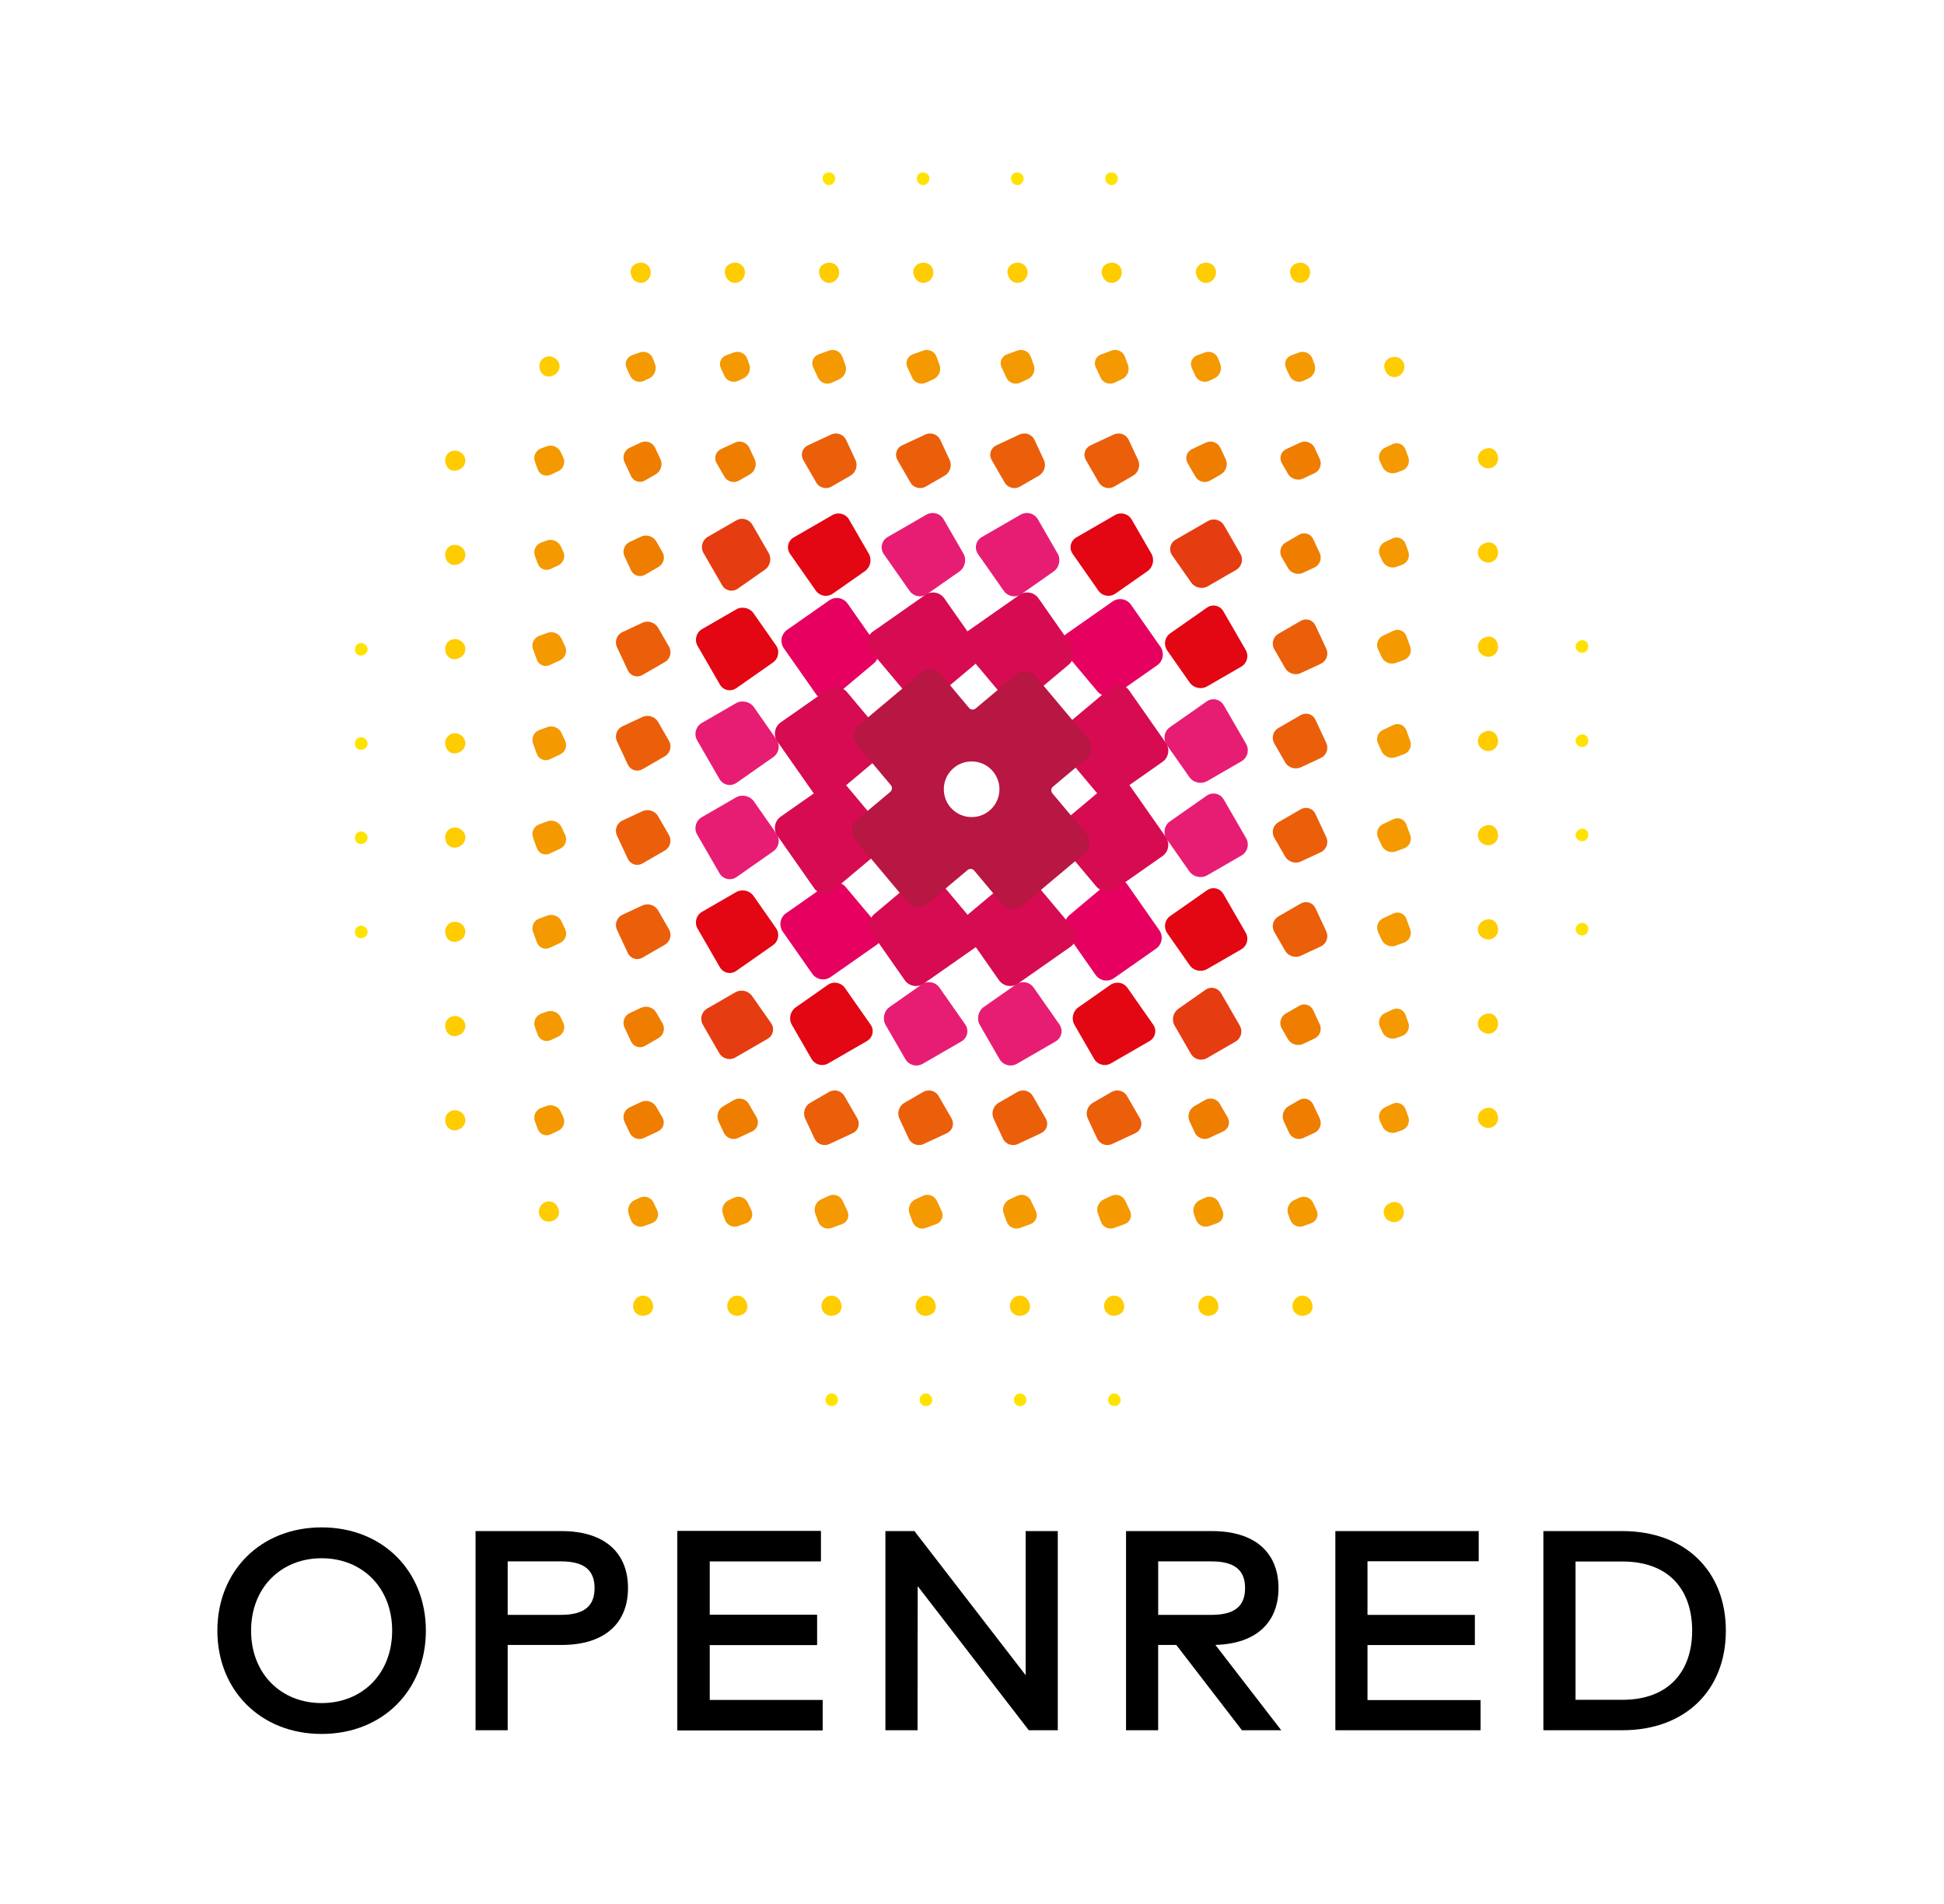 <?xml version="1.0" encoding="utf-8"?>
<!-- Generator: Adobe Illustrator 27.5.0, SVG Export Plug-In . SVG Version: 6.00 Build 0)  -->
<svg version="1.1" id="Laag_1" xmlns="http://www.w3.org/2000/svg" xmlns:xlink="http://www.w3.org/1999/xlink" x="0px" y="0px"
	 viewBox="0 0 1169.89 1145.41" style="enable-background:new 0 0 1169.89 1145.41;" xml:space="preserve">
<style type="text/css">
	.st0{fill:#EB5F0A;}
	.st1{fill:#E63C11;}
	.st2{fill:#E30613;}
	.st3{fill:#E71D73;}
	.st4{fill:#E60060;}
	.st5{fill:#D60B52;}
	.st6{fill:#EF7D00;}
	.st7{fill:#FFE300;}
	.st8{fill:#FFCC00;}
	.st9{fill:#F49900;}
	.st10{fill:#B81643;}
</style>
<g>
	<g>
		<path d="M256.29,981.1c0,35.78-25.93,62.14-62.74,62.14s-62.74-26.36-62.74-62.14c0-35.78,25.93-62.14,62.74-62.14
			S256.29,945.33,256.29,981.1z M151.1,981.1c0,25.85,17.97,43.57,42.45,43.57s42.45-17.72,42.45-43.57
			c0-25.85-17.97-43.57-42.45-43.57S151.1,955.26,151.1,981.1z"/>
		<path d="M636.58,1041.02h-17.46l-66.85-86.7l-0.09,86.7h-19.34V921.19h17.46l66.93,86.7v-86.7h19.34V1041.02z"/>
		<path d="M890.99,1041.02h-87.38V921.19h86.27v18.15h-66.93v32.27h64.62v18.14h-64.62v33.12h68.04V1041.02z"/>
		<path d="M976.39,921.19c37.49,0,62.22,23.79,62.22,59.91c0,36.12-24.74,59.91-62.22,59.91H928.8V921.19H976.39z M948.15,939.51
			v83.19h28.24c28.16,0,41.94-17.46,41.94-41.6c0-24.39-13.78-41.6-41.94-41.6H948.15z"/>
		<path d="M495.04,1041.02h-87.38V921.19h86.27v18.15H427v32.27h64.62v18.14H427v33.12h68.04V1041.02z"/>
		<path d="M495.04,1041.02h-87.38V921.19h86.27v18.15H427v32.27h64.62v18.14H427v33.12h68.04V1041.02z"/>
		<path d="M305.52,989.69v51.32h-19.34V921.19l51.77,0c26.03,0,39.98,13.14,39.98,34.26c0,21.12-13.94,34.25-39.98,34.25H305.52z
			 M305.52,939.42v32.17h32.03c13.89,0,20.26-5.16,20.26-16.09c0-10.93-6.37-16.09-20.26-16.09H305.52z"/>
		<path d="M771.05,1041.02l-39.64-51.35c24.75-0.66,37.98-13.65,37.98-34.22c0-21.12-13.94-34.26-39.98-34.26l-51.77,0v119.83h19.34
			v-51.32h10.9l39.52,51.32H771.05z M696.99,939.42h32.03c13.89,0,20.26,5.16,20.26,16.09c0,10.93-6.37,16.09-20.26,16.09h-32.03
			V939.42z"/>
	</g>
	<g>
		<g>
			<path class="st0" d="M678.27,659.47c-1.88-3.25-6.04-4.36-9.29-2.49l-11.38,6.57c-3.2,1.85-4.54,6.08-2.97,9.43l5.6,12.02
				c0.76,1.64,2.13,2.89,3.84,3.51c0.76,0.28,1.55,0.42,2.34,0.42c0.98,0,1.95-0.21,2.86-0.64l13.94-6.5
				c1.66-0.77,2.86-2.13,3.4-3.82c0.53-1.69,0.32-3.49-0.59-5.08L678.27,659.47z"/>
			<path class="st0" d="M621.57,659.47c-0.91-1.57-2.37-2.69-4.13-3.16c-1.76-0.47-3.59-0.23-5.16,0.67l-11.38,6.57
				c-3.2,1.85-4.54,6.08-2.97,9.43l5.6,12.02c1.15,2.47,3.61,3.93,6.18,3.93c0.96,0,1.94-0.2,2.86-0.64l13.94-6.5
				c1.66-0.77,2.86-2.13,3.4-3.82c0.53-1.69,0.32-3.5-0.59-5.08L621.57,659.47z"/>
			<path class="st0" d="M564.88,659.47c-1.88-3.25-6.05-4.36-9.29-2.49l-11.38,6.57c-3.2,1.85-4.54,6.08-2.97,9.43l5.6,12.02
				c1.15,2.47,3.61,3.93,6.18,3.93c0.96,0,1.94-0.2,2.86-0.64l13.94-6.5c1.66-0.77,2.87-2.13,3.4-3.82c0.53-1.69,0.32-3.5-0.59-5.08
				L564.88,659.47z"/>
			<path class="st0" d="M508.19,659.47c-1.88-3.25-6.05-4.36-9.29-2.49l-11.38,6.57c-3.2,1.85-4.54,6.08-2.97,9.43l5.6,12.02
				c1.15,2.47,3.61,3.93,6.18,3.93c0.96,0,1.94-0.2,2.86-0.64l13.94-6.5c1.66-0.77,2.87-2.13,3.4-3.82c0.53-1.69,0.32-3.5-0.59-5.08
				L508.19,659.47z"/>
			<path class="st0" d="M497.07,293.65c1.15,0,2.32-0.29,3.39-0.91l11.38-6.57c3.2-1.85,4.54-6.08,2.97-9.43l-5.6-12.02
				c-0.77-1.64-2.13-2.89-3.84-3.51c-1.71-0.62-3.56-0.54-5.2,0.22l-13.94,6.5c-1.66,0.77-2.87,2.13-3.4,3.82
				c-0.53,1.69-0.32,3.49,0.59,5.08l7.75,13.42C492.42,292.43,494.72,293.65,497.07,293.65z"/>
			<path class="st0" d="M553.76,293.65c1.15,0,2.32-0.29,3.39-0.91l11.38-6.57c3.2-1.85,4.54-6.08,2.97-9.43l-5.6-12.02
				c-0.77-1.64-2.13-2.89-3.84-3.51c-1.71-0.62-3.56-0.54-5.2,0.22l-13.94,6.5c-1.66,0.77-2.87,2.13-3.4,3.82
				c-0.53,1.69-0.32,3.49,0.59,5.08l7.75,13.42C549.12,292.43,551.41,293.65,553.76,293.65z"/>
			<path class="st0" d="M610.45,293.65c1.15,0,2.32-0.29,3.39-0.91l11.38-6.57c3.2-1.85,4.54-6.08,2.98-9.43l-5.61-12.02
				c-0.76-1.64-2.13-2.89-3.84-3.51c-1.71-0.62-3.56-0.54-5.2,0.22l-13.94,6.5c-1.66,0.77-2.87,2.13-3.4,3.82
				c-0.53,1.69-0.32,3.49,0.59,5.08l7.75,13.42C605.81,292.43,608.1,293.65,610.45,293.65z"/>
			<path class="st0" d="M665.38,293.41c0.59,0.16,1.19,0.24,1.78,0.24c1.18,0,2.34-0.31,3.38-0.91l11.38-6.57
				c3.2-1.85,4.54-6.08,2.97-9.43l-5.6-12.02c-0.76-1.64-2.13-2.89-3.84-3.51c-1.71-0.62-3.56-0.54-5.2,0.22l-13.94,6.5
				c-1.66,0.77-2.86,2.13-3.4,3.82s-0.32,3.49,0.59,5.08l7.75,13.42C662.15,291.82,663.62,292.94,665.38,293.41z"/>
			<path class="st0" d="M798.15,560.38l-6.5-13.94c-0.77-1.66-2.13-2.86-3.82-3.4c-1.69-0.53-3.5-0.32-5.08,0.59l-13.42,7.75
				c-1.57,0.91-2.69,2.37-3.16,4.13c-0.47,1.76-0.23,3.59,0.67,5.16l6.57,11.38c1.32,2.29,3.87,3.63,6.44,3.63
				c1.02,0,2.04-0.21,3-0.65l12.02-5.6C798.26,567.84,799.73,563.78,798.15,560.38z"/>
			<path class="st0" d="M396.03,547.74c-1.85-3.2-6.08-4.54-9.43-2.98l-12.02,5.61c-1.64,0.76-2.89,2.13-3.51,3.84
				s-0.54,3.56,0.22,5.2l6.5,13.94c0.77,1.66,2.13,2.87,3.82,3.4c0.61,0.19,1.24,0.29,1.86,0.29c1.1,0,2.2-0.3,3.21-0.88l13.42-7.75
				c3.25-1.88,4.37-6.04,2.49-9.29L396.03,547.74z"/>
			<path class="st0" d="M396.03,377.66c-1.85-3.2-6.08-4.54-9.43-2.97l-12.02,5.6c-3.4,1.59-4.88,5.64-3.29,9.04l6.5,13.94
				c0.77,1.66,2.13,2.86,3.82,3.4c0.61,0.19,1.24,0.29,1.86,0.29c1.1,0,2.2-0.3,3.21-0.88l13.42-7.75c3.25-1.88,4.37-6.04,2.49-9.29
				L396.03,377.66z"/>
			<path class="st0" d="M773.4,401.98c1.32,2.29,3.87,3.63,6.44,3.63c1.02,0,2.04-0.21,3-0.65l12.02-5.6
				c1.64-0.77,2.89-2.13,3.51-3.84c0.62-1.71,0.54-3.56-0.22-5.2l-6.5-13.94c-0.77-1.66-2.13-2.87-3.82-3.4
				c-1.69-0.53-3.5-0.32-5.08,0.59l-13.42,7.75c-1.57,0.91-2.69,2.37-3.16,4.13c-0.47,1.76-0.23,3.59,0.67,5.16L773.4,401.98z"/>
			<path class="st0" d="M773.4,515.36c1.32,2.29,3.87,3.63,6.44,3.63c1.02,0,2.04-0.21,3-0.66l12.02-5.6
				c1.64-0.76,2.89-2.13,3.51-3.84c0.62-1.71,0.54-3.56-0.22-5.2l-6.5-13.94c-0.77-1.66-2.13-2.86-3.82-3.4
				c-1.69-0.53-3.5-0.32-5.08,0.59l-13.42,7.75c-1.57,0.91-2.69,2.37-3.16,4.13c-0.47,1.76-0.23,3.59,0.67,5.16L773.4,515.36z"/>
			<path class="st0" d="M377.78,516.66c0.77,1.66,2.13,2.86,3.82,3.4c0.61,0.19,1.24,0.29,1.87,0.29c1.1,0,2.2-0.3,3.21-0.88
				l13.42-7.75c1.57-0.91,2.69-2.37,3.16-4.13c0.47-1.76,0.23-3.59-0.67-5.16l-6.57-11.38c-1.85-3.2-6.08-4.54-9.43-2.97l-12.02,5.6
				c-3.4,1.58-4.88,5.64-3.29,9.04L377.78,516.66z"/>
			<path class="st0" d="M396.03,434.35c-1.85-3.2-6.08-4.54-9.43-2.97l-12.02,5.6c-3.4,1.59-4.88,5.64-3.29,9.04l6.5,13.94
				c0.77,1.66,2.13,2.86,3.82,3.4c0.61,0.19,1.24,0.29,1.86,0.29c1.1,0,2.2-0.3,3.21-0.88l13.42-7.75c3.25-1.88,4.37-6.04,2.49-9.29
				L396.03,434.35z"/>
			<path class="st0" d="M773.4,458.67c1.32,2.29,3.87,3.63,6.44,3.63c1.02,0,2.04-0.21,3-0.65l12.02-5.6
				c1.64-0.77,2.89-2.13,3.51-3.84c0.62-1.71,0.54-3.56-0.22-5.2l-6.5-13.94c-0.77-1.66-2.13-2.87-3.82-3.4
				c-1.69-0.53-3.5-0.32-5.08,0.59L769.33,438c-1.57,0.91-2.69,2.37-3.16,4.13c-0.47,1.76-0.23,3.59,0.67,5.16L773.4,458.67z"/>
		</g>
		<g>
			<path class="st1" d="M452.58,599.23c-2.2-3.15-6.7-4.14-10.03-2.22l-17,9.81c-1.63,0.94-2.8,2.47-3.29,4.3
				c-0.49,1.83-0.24,3.74,0.7,5.38l9.89,17.14c0.94,1.63,2.47,2.8,4.31,3.29c0.61,0.17,1.24,0.25,1.86,0.25
				c1.23,0,2.43-0.32,3.52-0.95l19.35-11.17c1.65-0.96,2.79-2.48,3.19-4.29c0.4-1.81,0.02-3.67-1.08-5.23L452.58,599.23z"/>
			<path class="st1" d="M434.52,352.03c0.96,1.65,2.48,2.79,4.29,3.19c0.47,0.1,0.94,0.16,1.41,0.16c1.34,0,2.66-0.42,3.82-1.23
				l16.31-11.42c3.15-2.2,4.15-6.7,2.22-10.03l-9.81-17c-0.94-1.63-2.47-2.8-4.31-3.3c-1.83-0.49-3.74-0.24-5.38,0.7L425.94,323
				c-3.38,1.95-4.55,6.3-2.59,9.68L434.52,352.03z"/>
			<path class="st1" d="M723.16,353.69c1.28,0,2.57-0.32,3.72-0.98l17-9.81c3.38-1.95,4.55-6.3,2.59-9.68l-9.89-17.14
				c-0.94-1.63-2.47-2.8-4.3-3.29c-1.83-0.49-3.74-0.24-5.38,0.7l-19.35,11.17c-1.65,0.96-2.79,2.48-3.19,4.29
				c-0.4,1.81-0.02,3.67,1.08,5.23l11.42,16.31C718.29,352.55,720.72,353.69,723.16,353.69z"/>
			<path class="st1" d="M734.91,597.68c-0.96-1.65-2.48-2.79-4.29-3.19c-1.81-0.41-3.67-0.02-5.23,1.08l-16.31,11.42
				c-3.15,2.2-4.15,6.7-2.22,10.03l9.81,17c1.31,2.27,3.7,3.54,6.15,3.54c1.2,0,2.42-0.31,3.53-0.95l17.14-9.89
				c1.63-0.94,2.81-2.47,3.3-4.3c0.49-1.83,0.24-3.74-0.7-5.38L734.91,597.68z"/>
		</g>
		<g>
			<path class="st2" d="M678.51,594.37c-1.12-1.61-2.82-2.68-4.76-3.02c-1.95-0.34-3.9,0.09-5.51,1.21l-19.36,13.56
				c-3.26,2.29-4.3,6.95-2.31,10.41l11.88,20.57c1.36,2.36,3.85,3.68,6.4,3.68c1.25,0,2.51-0.32,3.67-0.98l23.25-13.42
				c1.72-1,2.9-2.58,3.32-4.47s0.02-3.83-1.12-5.46L678.51,594.37z"/>
			<path class="st2" d="M508.43,594.37c-2.33-3.33-6.93-4.14-10.26-1.81l-19.36,13.56c-3.26,2.29-4.3,6.95-2.31,10.41l11.88,20.57
				c1.36,2.36,3.85,3.68,6.4,3.68c1.25,0,2.52-0.32,3.67-0.99l23.25-13.42c1.72-1,2.9-2.58,3.32-4.47c0.42-1.89,0.02-3.83-1.12-5.46
				L508.43,594.37z"/>
			<path class="st2" d="M496.97,358.49c1.46,0,2.93-0.43,4.22-1.33l19.36-13.56c3.26-2.29,4.3-6.95,2.31-10.41l-11.88-20.57
				c-2.03-3.52-6.55-4.73-10.07-2.7l-23.24,13.42c-1.72,1-2.9,2.58-3.32,4.47c-0.42,1.89-0.02,3.83,1.12,5.46l15.46,22.07
				C492.35,357.39,494.64,358.49,496.97,358.49z"/>
			<path class="st2" d="M665.76,358.37c0.43,0.08,0.87,0.11,1.3,0.11c1.5,0,2.96-0.46,4.2-1.33l19.36-13.56
				c3.26-2.29,4.3-6.95,2.31-10.41l-11.88-20.57c-0.98-1.7-2.57-2.92-4.48-3.43c-1.9-0.51-3.89-0.25-5.59,0.73l-23.24,13.42
				c-1.72,1-2.9,2.58-3.32,4.47c-0.42,1.89-0.02,3.83,1.12,5.46L661,355.35C662.13,356.96,663.81,358.03,665.76,358.37z"/>
			<path class="st2" d="M736.23,537.88c-1-1.72-2.58-2.9-4.47-3.32c-1.89-0.42-3.83-0.02-5.46,1.12l-22.08,15.46
				c-1.61,1.13-2.68,2.82-3.02,4.76c-0.34,1.94,0.09,3.9,1.21,5.51l13.56,19.36c1.5,2.14,4.02,3.32,6.55,3.32
				c1.33,0,2.67-0.33,3.86-1.01l20.57-11.88c1.7-0.98,2.92-2.57,3.43-4.48c0.51-1.91,0.25-3.89-0.73-5.59L736.23,537.88z"/>
			<path class="st2" d="M453.46,539.03c-2.29-3.26-6.95-4.3-10.41-2.31l-20.57,11.88c-3.52,2.03-4.73,6.55-2.7,10.07l13.42,23.25
				c1,1.72,2.58,2.9,4.47,3.32c0.49,0.11,0.98,0.16,1.47,0.16c1.4,0,2.78-0.44,3.98-1.28l22.07-15.46
				c3.33-2.33,4.14-6.94,1.81-10.26L453.46,539.03z"/>
			<path class="st2" d="M453.46,368.95c-2.29-3.27-6.95-4.3-10.4-2.31l-20.57,11.88c-3.52,2.03-4.73,6.55-2.7,10.07l13.42,23.24
				c1,1.72,2.58,2.9,4.47,3.32c0.49,0.11,0.98,0.16,1.47,0.16c1.4,0,2.78-0.44,3.98-1.28l22.07-15.46
				c3.33-2.33,4.14-6.94,1.81-10.26L453.46,368.95z"/>
			<path class="st2" d="M715.97,410.69c1.5,2.14,4.02,3.32,6.55,3.32c1.33,0,2.67-0.33,3.86-1.01l20.57-11.88
				c1.7-0.98,2.92-2.57,3.43-4.48c0.51-1.91,0.25-3.89-0.73-5.59l-13.42-23.24c-1-1.72-2.58-2.9-4.47-3.32
				c-1.89-0.42-3.83-0.02-5.46,1.12l-22.08,15.46c-1.61,1.13-2.68,2.82-3.02,4.76c-0.34,1.94,0.09,3.9,1.21,5.51L715.97,410.69z"/>
		</g>
		<g>
			<path class="st3" d="M622.05,594.2c-2.42-3.46-7.2-4.3-10.66-1.88l-19.36,13.56c-3.38,2.37-4.46,7.2-2.39,10.78l11.88,20.57
				c1.02,1.76,2.67,3.03,4.65,3.56c0.66,0.18,1.34,0.27,2,0.27c1.32,0,2.63-0.35,3.8-1.02l23.24-13.42
				c1.79-1.04,3.02-2.69,3.46-4.66c0.44-1.97,0.02-3.98-1.17-5.68L622.05,594.2z"/>
			<path class="st3" d="M565.36,594.2c-2.42-3.46-7.2-4.3-10.66-1.88l-19.36,13.56c-3.38,2.37-4.45,7.2-2.39,10.78l11.88,20.57
				c1.42,2.45,3.99,3.83,6.64,3.83c1.3,0,2.61-0.33,3.81-1.02l23.24-13.42c1.79-1.04,3.02-2.69,3.46-4.66
				c0.44-1.97,0.02-3.98-1.17-5.68L565.36,594.2z"/>
			<path class="st3" d="M547.38,355.51c1.17,1.67,2.92,2.78,4.94,3.14c0.45,0.08,0.9,0.12,1.35,0.12c1.56,0,3.07-0.47,4.36-1.38
				l19.36-13.56c3.38-2.37,4.45-7.2,2.39-10.78l-11.88-20.57c-1.02-1.77-2.67-3.03-4.65-3.56c-1.98-0.53-4.04-0.26-5.81,0.76
				l-23.24,13.42c-1.79,1.04-3.02,2.69-3.46,4.66c-0.44,1.97-0.02,3.98,1.17,5.68L547.38,355.51z"/>
			<path class="st3" d="M604.07,355.51c1.49,2.12,3.87,3.26,6.28,3.26c1.52,0,3.05-0.45,4.38-1.38l19.36-13.56
				c3.38-2.37,4.45-7.2,2.39-10.78l-11.88-20.57c-2.11-3.66-6.8-4.91-10.45-2.8l-23.25,13.42c-1.79,1.04-3.02,2.69-3.46,4.65
				c-0.44,1.97-0.02,3.98,1.17,5.68L604.07,355.51z"/>
			<path class="st3" d="M749.89,504.29l-13.42-23.24c-1.04-1.79-2.69-3.02-4.66-3.46c-1.96-0.43-3.98-0.02-5.68,1.17l-22.08,15.46
				c-1.67,1.17-2.78,2.92-3.14,4.94s0.09,4.05,1.26,5.72l13.56,19.36c1.55,2.22,4.16,3.44,6.79,3.44c1.38,0,2.76-0.34,3.99-1.05
				l20.57-11.88C750.75,512.64,752,507.95,749.89,504.29z"/>
			<path class="st3" d="M453.69,482.17c-2.37-3.38-7.2-4.46-10.78-2.39l-20.57,11.88c-1.77,1.02-3.03,2.67-3.56,4.65
				c-0.53,1.98-0.26,4.04,0.76,5.81l13.42,23.24c1.04,1.79,2.69,3.02,4.65,3.46c0.51,0.11,1.02,0.17,1.53,0.17
				c1.46,0,2.89-0.46,4.15-1.33l22.07-15.46c1.67-1.17,2.78-2.92,3.14-4.94c0.36-2.02-0.09-4.05-1.26-5.72L453.69,482.17z"/>
			<path class="st3" d="M453.69,425.48c-2.37-3.38-7.2-4.46-10.78-2.39l-20.57,11.88c-3.65,2.11-4.91,6.8-2.8,10.46l13.42,23.24
				c1.04,1.79,2.69,3.02,4.65,3.46c0.51,0.11,1.02,0.17,1.53,0.17c1.46,0,2.89-0.46,4.15-1.33l22.07-15.46
				c1.67-1.17,2.78-2.92,3.14-4.94c0.36-2.02-0.09-4.05-1.26-5.72L453.69,425.48z"/>
			<path class="st3" d="M715.74,467.54c1.55,2.22,4.16,3.44,6.78,3.44c1.38,0,2.76-0.34,4-1.05l20.57-11.88
				c1.76-1.02,3.03-2.67,3.56-4.65c0.53-1.98,0.26-4.04-0.76-5.81l-13.42-23.24c-1.04-1.79-2.69-3.02-4.66-3.46
				c-1.96-0.44-3.98-0.02-5.68,1.17l-22.08,15.46c-1.67,1.17-2.78,2.92-3.14,4.94c-0.36,2.02,0.09,4.05,1.26,5.72L715.74,467.54z"/>
		</g>
		<g>
			<path class="st4" d="M508.97,533.72c-2.75-3.27-7.83-3.94-11.33-1.49l-24.63,17.25c-3.58,2.51-4.46,7.47-1.95,11.05l17.76,25.36
				c1.21,1.73,3.03,2.89,5.12,3.26c0.47,0.08,0.94,0.12,1.4,0.12c1.61,0,3.18-0.49,4.53-1.43l27.66-19.37
				c1.76-1.23,2.88-3.06,3.16-5.13c0.27-2.08-0.34-4.13-1.72-5.78L508.97,533.72z"/>
			<path class="st4" d="M491.1,417.69c1.23,1.76,3.06,2.88,5.13,3.16c0.32,0.04,0.65,0.06,0.97,0.06c1.74,0,3.42-0.62,4.81-1.78
				l23.84-20.01c3.27-2.75,3.94-7.83,1.49-11.33l-17.25-24.63c-1.21-1.73-3.03-2.89-5.12-3.26c-2.09-0.37-4.2,0.1-5.93,1.31
				l-25.37,17.76c-1.73,1.21-2.89,3.03-3.26,5.12c-0.37,2.09,0.1,4.2,1.31,5.93L491.1,417.69z"/>
			<path class="st4" d="M667,418.97c1.68,0,3.37-0.48,4.79-1.48l24.63-17.24c3.58-2.51,4.46-7.47,1.95-11.05l-17.76-25.37
				c-2.51-3.59-7.47-4.46-11.05-1.95l-27.66,19.37c-1.76,1.23-2.88,3.06-3.16,5.13s0.34,4.13,1.72,5.78L660.46,416
				C662.09,417.94,664.54,418.97,667,418.97z"/>
			<path class="st4" d="M678.33,532.03c-1.23-1.76-3.06-2.88-5.13-3.16c-2.07-0.28-4.13,0.34-5.78,1.72l-23.84,20.01
				c-3.27,2.75-3.94,7.83-1.49,11.33l17.24,24.63c1.54,2.2,4.01,3.38,6.51,3.38c1.57,0,3.16-0.46,4.54-1.43l25.36-17.76
				c3.58-2.51,4.46-7.47,1.95-11.05L678.33,532.03z"/>
		</g>
		<g>
			<path class="st5" d="M620.85,528.77c-2.91-3.47-8.11-3.93-11.58-1.01l-26.3,22.07c-0.22,0.19-0.44,0.39-0.64,0.6l-18.17-21.65
				c-1.41-1.68-3.39-2.71-5.58-2.9c-2.19-0.19-4.32,0.48-6,1.89l-26.3,22.07c-3.38,2.84-4.07,8.09-1.54,11.71l19.74,28.2
				c1.26,1.79,3.14,2.99,5.31,3.37c2.17,0.38,4.35-0.1,6.14-1.36l31.31-21.92l13.94,19.9c1.26,1.79,3.14,2.99,5.31,3.37
				c0.49,0.08,0.97,0.13,1.45,0.13c1.67,0,3.3-0.51,4.69-1.48l31.55-22.09c1.83-1.28,2.99-3.17,3.28-5.33s-0.35-4.29-1.78-6
				L620.85,528.77z"/>
			<path class="st5" d="M548.59,420.95L548.59,420.95c1.41,1.68,3.39,2.71,5.58,2.9c2.19,0.19,4.32-0.48,6-1.89l26.3-22.07
				c0.22-0.19,0.44-0.39,0.64-0.6l18.17,21.65c1.41,1.68,3.39,2.71,5.58,2.9c0.25,0.02,0.49,0.03,0.74,0.03
				c1.93,0,3.78-0.67,5.26-1.92l26.3-22.07c3.38-2.84,4.07-8.09,1.54-11.71l-19.75-28.2c-2.6-3.71-7.74-4.62-11.45-2.02
				l-31.31,21.92l-13.94-19.9c-1.26-1.79-3.14-2.99-5.31-3.37c-2.17-0.38-4.35,0.1-6.14,1.35l-31.55,22.09
				c-1.83,1.28-2.99,3.17-3.28,5.33c-0.28,2.16,0.35,4.29,1.78,5.99L548.59,420.95z"/>
			<path class="st5" d="M679.68,472.34l19.9-13.94c3.71-2.6,4.62-7.74,2.02-11.45l-22.09-31.55c-1.28-1.83-3.17-2.99-5.33-3.28
				c-2.16-0.28-4.29,0.35-6,1.78l-29.57,24.81c-1.68,1.41-2.71,3.39-2.9,5.58s0.48,4.32,1.89,6l22.07,26.3
				c0.19,0.22,0.39,0.44,0.6,0.64l-21.66,18.17c-1.68,1.41-2.71,3.39-2.9,5.58c-0.19,2.19,0.48,4.32,1.89,6l22.07,26.3
				c1.68,2.01,4.22,3.07,6.76,3.07c1.74,0,3.48-0.5,4.95-1.53l28.2-19.75c3.71-2.6,4.62-7.74,2.02-11.45L679.68,472.34z"/>
			<path class="st5" d="M533.71,505.41c0.19-2.19-0.48-4.32-1.89-6l-22.07-26.3c-0.19-0.22-0.39-0.44-0.6-0.64l21.65-18.17
				c1.68-1.41,2.71-3.39,2.9-5.58c0.19-2.19-0.48-4.32-1.89-6l-22.07-26.3c-2.84-3.38-8.09-4.07-11.71-1.54l-28.2,19.75
				c-1.79,1.26-2.99,3.14-3.37,5.31c-0.38,2.17,0.1,4.35,1.35,6.14l21.92,31.31l-19.9,13.94c-1.79,1.26-2.99,3.14-3.37,5.31
				c-0.38,2.17,0.1,4.35,1.35,6.14l22.09,31.55c1.28,1.83,3.17,2.99,5.33,3.28c0.34,0.04,0.67,0.07,1.01,0.07
				c1.8,0,3.55-0.64,4.99-1.85l29.57-24.81C532.48,509.58,533.51,507.6,533.71,505.41z"/>
		</g>
		<g>
			<path class="st6" d="M734.11,664.2c-1.8-3.11-5.79-4.18-8.91-2.39l-6.49,3.74c-3.08,1.78-4.36,5.85-2.86,9.07l3.21,6.87
				c1.1,2.37,3.46,3.76,5.92,3.76c0.92,0,1.86-0.2,2.75-0.61l8.35-3.9c1.58-0.74,2.74-2.03,3.25-3.65c0.51-1.61,0.31-3.34-0.57-4.85
				L734.11,664.2z"/>
			<path class="st6" d="M450.64,664.2c-1.8-3.11-5.79-4.18-8.91-2.39l-6.49,3.74c-3.08,1.78-4.36,5.85-2.86,9.07l3.21,6.88
				c1.1,2.37,3.46,3.76,5.92,3.76c0.92,0,1.86-0.2,2.74-0.61l8.35-3.9c1.58-0.74,2.74-2.03,3.25-3.65s0.31-3.34-0.57-4.85
				L450.64,664.2z"/>
			<path class="st6" d="M441.56,289.99c1.1,0,2.22-0.28,3.25-0.87l6.49-3.74c3.08-1.78,4.36-5.85,2.86-9.07l-3.21-6.87
				c-0.73-1.57-2.04-2.77-3.68-3.36c-1.64-0.6-3.41-0.52-4.98,0.21l-8.35,3.89c-1.59,0.74-2.74,2.04-3.25,3.65
				c-0.51,1.61-0.31,3.34,0.57,4.85l4.65,8.06C437.11,288.82,439.31,289.99,441.56,289.99z"/>
			<path class="st6" d="M723.33,289.76c0.57,0.15,1.14,0.23,1.71,0.23c1.13,0,2.24-0.29,3.24-0.87l6.49-3.74
				c3.08-1.78,4.36-5.85,2.86-9.07l-3.21-6.87c-1.52-3.26-5.4-4.67-8.66-3.15l-8.35,3.89c-1.59,0.74-2.74,2.04-3.25,3.65
				c-0.51,1.61-0.31,3.34,0.57,4.85l4.65,8.06C720.24,288.23,721.64,289.31,723.33,289.76z"/>
			<path class="st6" d="M781.29,628.71c0.98,0,1.96-0.2,2.88-0.63l6.87-3.21c3.26-1.52,4.67-5.41,3.15-8.66l-3.89-8.35
				c-0.74-1.58-2.03-2.74-3.65-3.25c-1.61-0.51-3.34-0.31-4.85,0.57l-8.06,4.65c-1.5,0.87-2.58,2.27-3.03,3.96s-0.22,3.44,0.64,4.95
				l3.74,6.49C776.37,627.43,778.82,628.71,781.29,628.71z"/>
			<path class="st6" d="M394.91,609.18c-1.78-3.08-5.85-4.36-9.07-2.86l-6.87,3.21c-1.57,0.73-2.77,2.04-3.36,3.68
				s-0.52,3.41,0.21,4.98l3.9,8.35c0.74,1.58,2.04,2.74,3.65,3.25c0.58,0.18,1.18,0.28,1.78,0.28c1.05,0,2.11-0.28,3.07-0.84
				l8.06-4.65c3.11-1.8,4.18-5.79,2.39-8.91L394.91,609.18z"/>
			<path class="st6" d="M394.91,325.71c-1.78-3.08-5.84-4.36-9.07-2.86l-6.87,3.21c-3.26,1.52-4.67,5.41-3.15,8.66l3.9,8.35
				c0.74,1.59,2.04,2.74,3.65,3.25c0.58,0.18,1.18,0.28,1.78,0.28c1.05,0,2.11-0.28,3.07-0.84l8.06-4.65
				c3.11-1.8,4.18-5.79,2.39-8.91L394.91,325.71z"/>
			<path class="st6" d="M775.1,341.76c1.27,2.2,3.72,3.49,6.19,3.49c0.98,0,1.96-0.2,2.88-0.63l6.87-3.21
				c1.57-0.73,2.77-2.04,3.37-3.68c0.6-1.64,0.52-3.41-0.21-4.98l-3.89-8.35c-0.74-1.59-2.04-2.74-3.65-3.25
				c-1.62-0.51-3.34-0.31-4.85,0.57l-8.06,4.65c-3.11,1.8-4.18,5.79-2.39,8.91L775.1,341.76z"/>
			<path class="st6" d="M790.3,664.55c-0.74-1.58-2.04-2.74-3.65-3.25c-1.62-0.51-3.34-0.31-4.85,0.57l-6.39,3.69
				c-3.08,1.78-4.36,5.85-2.86,9.07l3.21,6.87c1.11,2.37,3.46,3.76,5.92,3.76c0.92,0,1.86-0.2,2.74-0.61l6.62-3.09
				c1.57-0.73,2.77-2.04,3.37-3.68c0.6-1.64,0.52-3.41-0.21-4.98L790.3,664.55z"/>
			<path class="st6" d="M394.91,665.87c-1.78-3.08-5.85-4.36-9.07-2.86l-6.87,3.21c-3.26,1.52-4.67,5.41-3.15,8.66l3.09,6.62
				c1.1,2.37,3.46,3.76,5.92,3.76c0.92,0,1.86-0.2,2.74-0.61l8.35-3.9c1.58-0.74,2.74-2.03,3.25-3.65s0.31-3.34-0.57-4.85
				L394.91,665.87z"/>
			<path class="st6" d="M379.71,286.38c0.74,1.59,2.04,2.74,3.65,3.25c0.58,0.18,1.18,0.28,1.78,0.27c1.05,0,2.11-0.28,3.07-0.84
				l6.39-3.69c3.08-1.78,4.36-5.85,2.86-9.07l-3.21-6.87c-1.52-3.26-5.4-4.67-8.66-3.15l-6.62,3.09c-1.57,0.73-2.77,2.04-3.36,3.68
				s-0.52,3.41,0.21,4.98L379.71,286.38z"/>
			<path class="st6" d="M775.1,285.07c1.27,2.2,3.72,3.49,6.19,3.49c0.98,0,1.96-0.2,2.88-0.63l6.87-3.21
				c1.57-0.73,2.77-2.04,3.37-3.68c0.6-1.64,0.52-3.41-0.21-4.98l-3.09-6.62c-0.73-1.57-2.04-2.77-3.68-3.36
				c-1.64-0.6-3.41-0.52-4.98,0.21l-8.35,3.89c-1.58,0.74-2.74,2.03-3.25,3.65c-0.51,1.61-0.31,3.34,0.57,4.85L775.1,285.07z"/>
		</g>
		<path class="st7" d="M948.3,389.85c-0.51-1.92,0.8-3.96,2.93-4.53c2.13-0.57,4.18,0.71,4.55,2.85c0.38,2.14-0.94,4.17-2.93,4.53
			C950.87,393.06,948.82,391.77,948.3,389.85z"/>
		<path class="st7" d="M948.3,446.55c-0.51-1.92,0.8-3.96,2.93-4.53c2.13-0.57,4.18,0.71,4.55,2.85c0.38,2.14-0.94,4.17-2.93,4.53
			C950.87,449.75,948.82,448.47,948.3,446.55z"/>
		<path class="st7" d="M948.3,503.24c-0.51-1.92,0.8-3.96,2.93-4.53c2.13-0.57,4.18,0.71,4.55,2.85c0.38,2.14-0.94,4.17-2.93,4.53
			C950.87,506.44,948.82,505.16,948.3,503.24z"/>
		<path class="st7" d="M948.3,559.93c-0.51-1.92,0.8-3.96,2.93-4.53s4.18,0.71,4.55,2.85c0.38,2.14-0.94,4.17-2.93,4.53
			C950.87,563.14,948.82,561.85,948.3,559.93z"/>
		<path class="st7" d="M221.13,503.17c0.51,1.92-0.8,3.96-2.93,4.53c-2.13,0.57-4.18-0.71-4.55-2.85c-0.38-2.14,0.94-4.17,2.93-4.53
			C218.57,499.97,220.61,501.25,221.13,503.17z"/>
		<path class="st7" d="M221.13,446.47c0.51,1.92-0.8,3.96-2.93,4.53c-2.13,0.57-4.18-0.71-4.55-2.85c-0.38-2.14,0.94-4.17,2.93-4.53
			C218.57,443.27,220.61,444.56,221.13,446.47z"/>
		<path class="st7" d="M221.13,389.78c0.51,1.92-0.8,3.96-2.93,4.53c-2.13,0.57-4.18-0.71-4.55-2.85c-0.38-2.14,0.94-4.17,2.93-4.53
			C218.57,386.58,220.61,387.86,221.13,389.78z"/>
		<path class="st7" d="M221.13,559.86c0.51,1.92-0.8,3.96-2.93,4.53c-2.13,0.57-4.18-0.71-4.55-2.85c-0.38-2.14,0.94-4.17,2.93-4.53
			C218.57,556.66,220.61,557.94,221.13,559.86z"/>
		<path class="st7" d="M499.71,111.27c-1.92,0.51-3.96-0.8-4.53-2.93c-0.57-2.13,0.71-4.18,2.85-4.55c2.14-0.38,4.17,0.94,4.53,2.93
			S501.63,110.76,499.71,111.27z"/>
		<path class="st7" d="M556.41,111.27c-1.92,0.51-3.96-0.8-4.53-2.93c-0.57-2.13,0.71-4.18,2.85-4.55c2.14-0.38,4.17,0.94,4.53,2.93
			S558.33,110.76,556.41,111.27z"/>
		<path class="st7" d="M613.1,111.27c-1.92,0.51-3.96-0.8-4.53-2.93c-0.57-2.13,0.71-4.18,2.85-4.55c2.14-0.38,4.17,0.94,4.53,2.93
			C616.3,108.71,615.02,110.76,613.1,111.27z"/>
		<path class="st7" d="M669.79,111.27c-1.92,0.51-3.96-0.8-4.53-2.93c-0.57-2.13,0.71-4.18,2.85-4.55c2.14-0.38,4.17,0.94,4.53,2.93
			S671.71,110.76,669.79,111.27z"/>
		<path class="st7" d="M669.72,838.44c1.92-0.51,3.96,0.8,4.53,2.93s-0.71,4.17-2.85,4.55s-4.17-0.94-4.53-2.93
			S667.8,838.96,669.72,838.44z"/>
		<path class="st7" d="M613.03,838.44c1.92-0.51,3.96,0.8,4.53,2.93s-0.71,4.17-2.85,4.55c-2.14,0.38-4.17-0.94-4.53-2.93
			S611.11,838.96,613.03,838.44z"/>
		<path class="st7" d="M556.33,838.44c1.92-0.51,3.96,0.8,4.53,2.93c0.57,2.13-0.71,4.17-2.85,4.55s-4.17-0.94-4.53-2.93
			C553.13,841.01,554.41,838.96,556.33,838.44z"/>
		<path class="st7" d="M499.64,838.44c1.92-0.51,3.96,0.8,4.53,2.93c0.57,2.13-0.71,4.17-2.85,4.55c-2.14,0.38-4.17-0.94-4.53-2.93
			C496.44,841.01,497.72,838.96,499.64,838.44z"/>
		<g>
			<path class="st8" d="M789.35,783.47c-1.12-3.08-4.46-4.71-7.45-3.63c-2.97,1.08-4.71,4.47-3.89,7.55c0.4,1.5,1.38,2.75,2.75,3.52
				c0.91,0.51,1.91,0.77,2.93,0.77c0.52,0,1.05-0.07,1.57-0.21l0.6-0.16c1.53-0.41,2.77-1.38,3.48-2.74
				c0.71-1.36,0.8-2.93,0.25-4.42L789.35,783.47z"/>
			<path class="st8" d="M385.62,170.21c0.63,0,1.28-0.11,1.91-0.34c2.97-1.08,4.71-4.47,3.89-7.56c-0.4-1.5-1.38-2.74-2.75-3.52
				c-1.37-0.77-2.97-0.97-4.5-0.56l-0.6,0.16c-1.53,0.41-2.77,1.39-3.48,2.74s-0.8,2.93-0.25,4.42l0.25,0.68
				C380.97,168.68,383.24,170.21,385.62,170.21z"/>
			<path class="st8" d="M895.69,281.76c0.52,0,1.05-0.07,1.57-0.21c3.1-0.83,4.93-4.08,4.08-7.26l-0.16-0.6
				c-0.41-1.53-1.38-2.77-2.74-3.48c-1.36-0.71-2.93-0.8-4.42-0.25l-0.68,0.25c-3.08,1.12-4.71,4.46-3.63,7.45
				C890.6,280.14,893.1,281.76,895.69,281.76z"/>
			<path class="st8" d="M272.18,498.08c-3.1,0.83-4.93,4.08-4.08,7.25l0.16,0.6c0.41,1.53,1.39,2.77,2.74,3.48
				c0.77,0.4,1.61,0.61,2.47,0.61c0.65,0,1.31-0.12,1.95-0.35l0.68-0.25c1.49-0.54,2.68-1.61,3.37-3.02
				c0.69-1.41,0.78-2.98,0.25-4.42C278.65,499,275.26,497.25,272.18,498.08z"/>
			<path class="st8" d="M901.17,330.4c-0.41-1.53-1.38-2.77-2.74-3.48c-1.36-0.71-2.93-0.8-4.42-0.25l-0.68,0.25
				c-3.08,1.12-4.71,4.46-3.63,7.45c0.9,2.47,3.4,4.09,5.99,4.09c0.52,0,1.05-0.07,1.57-0.21c3.1-0.83,4.93-4.08,4.08-7.26
				L901.17,330.4z"/>
			<path class="st8" d="M901.17,387.09c-0.41-1.53-1.38-2.77-2.74-3.48s-2.93-0.8-4.42-0.25l-0.68,0.25
				c-3.08,1.12-4.71,4.46-3.63,7.45c0.9,2.47,3.4,4.09,5.99,4.09c0.52,0,1.05-0.07,1.57-0.21c3.1-0.83,4.93-4.08,4.08-7.26
				L901.17,387.09z"/>
			<path class="st8" d="M901.17,443.79c-0.41-1.53-1.38-2.77-2.74-3.48c-1.36-0.71-2.93-0.8-4.42-0.25l-0.68,0.25
				c-3.08,1.12-4.71,4.46-3.63,7.45c0.9,2.47,3.4,4.09,5.99,4.09c0.52,0,1.05-0.07,1.57-0.21c3.1-0.83,4.93-4.08,4.08-7.26
				L901.17,443.79z"/>
			<path class="st8" d="M901.17,500.48c-0.41-1.53-1.38-2.77-2.74-3.48c-1.36-0.71-2.93-0.8-4.42-0.25l-0.68,0.25
				c-3.08,1.12-4.71,4.46-3.63,7.45c0.9,2.47,3.4,4.09,5.99,4.09c0.52,0,1.05-0.07,1.57-0.21c3.1-0.83,4.93-4.08,4.08-7.25
				L901.17,500.48z"/>
			<path class="st8" d="M901.17,557.17c-0.41-1.53-1.38-2.77-2.74-3.48s-2.93-0.8-4.42-0.25l-0.68,0.25
				c-3.08,1.12-4.71,4.46-3.63,7.44c0.9,2.47,3.4,4.09,5.99,4.09c0.52,0,1.05-0.07,1.57-0.21c3.1-0.83,4.93-4.08,4.08-7.25
				L901.17,557.17z"/>
			<path class="st8" d="M901.17,613.86c-0.41-1.53-1.38-2.77-2.74-3.48c-1.36-0.71-2.93-0.8-4.42-0.25l-0.68,0.25
				c-3.08,1.12-4.71,4.46-3.63,7.45c0.9,2.47,3.4,4.09,5.99,4.09c0.52,0,1.05-0.07,1.57-0.21c3.1-0.83,4.93-4.08,4.08-7.25
				L901.17,613.86z"/>
			<path class="st8" d="M901.17,670.56c-0.41-1.53-1.38-2.77-2.74-3.48c-1.36-0.71-2.93-0.8-4.42-0.25l-0.68,0.25
				c-3.08,1.12-4.71,4.46-3.63,7.45c0.9,2.47,3.4,4.09,5.99,4.09c0.52,0,1.05-0.07,1.57-0.21c3.1-0.83,4.93-4.08,4.08-7.25
				L901.17,670.56z"/>
			<path class="st8" d="M844.48,727.25c-0.41-1.54-1.39-2.77-2.75-3.48c-1.36-0.71-2.93-0.8-4.42-0.25l-0.68,0.25
				c-3.08,1.12-4.71,4.46-3.62,7.45c0.9,2.47,3.4,4.09,5.99,4.09c0.52,0,1.05-0.07,1.57-0.21c1.5-0.4,2.75-1.38,3.52-2.75
				c0.77-1.37,0.97-2.97,0.56-4.5L844.48,727.25z"/>
			<path class="st8" d="M279.73,445.27c-1.08-2.97-4.47-4.71-7.55-3.89c-3.1,0.83-4.93,4.08-4.08,7.26l0.16,0.6
				c0.41,1.53,1.39,2.77,2.74,3.48c0.77,0.4,1.61,0.6,2.47,0.6c0.65,0,1.31-0.12,1.95-0.35l0.68-0.25c1.49-0.54,2.68-1.61,3.37-3.02
				C280.17,448.29,280.26,446.71,279.73,445.27z"/>
			<path class="st8" d="M272.18,384.69c-3.1,0.83-4.93,4.08-4.08,7.26l0.16,0.6c0.41,1.53,1.39,2.77,2.74,3.48
				c0.77,0.4,1.61,0.6,2.47,0.6c0.65,0,1.31-0.12,1.95-0.35l0.68-0.25c3.08-1.12,4.71-4.46,3.62-7.45
				C278.65,385.61,275.26,383.87,272.18,384.69z"/>
			<path class="st8" d="M268.26,335.85c0.41,1.53,1.39,2.77,2.74,3.48c0.77,0.4,1.61,0.6,2.47,0.6c0.65,0,1.31-0.12,1.95-0.35
				l0.68-0.25c1.49-0.54,2.68-1.61,3.37-3.02c0.69-1.41,0.78-2.98,0.25-4.42c-1.08-2.97-4.47-4.71-7.55-3.89
				c-1.5,0.4-2.75,1.38-3.52,2.75c-0.77,1.37-0.97,2.97-0.56,4.5L268.26,335.85z"/>
			<path class="st8" d="M268.26,279.16c0.41,1.53,1.39,2.77,2.74,3.48c0.77,0.4,1.61,0.6,2.47,0.6c0.65,0,1.31-0.12,1.95-0.35
				l0.68-0.25c1.49-0.54,2.68-1.61,3.37-3.02c0.69-1.41,0.78-2.98,0.25-4.42c-1.08-2.97-4.47-4.71-7.55-3.89
				c-1.5,0.4-2.75,1.38-3.52,2.75c-0.77,1.37-0.97,2.97-0.56,4.5L268.26,279.16z"/>
			<path class="st8" d="M328.87,214.61c-1.5,0.4-2.75,1.38-3.52,2.75c-0.77,1.37-0.97,2.97-0.56,4.5l0.16,0.6
				c0.41,1.53,1.39,2.77,2.74,3.48c0.77,0.4,1.61,0.6,2.47,0.6c0.65,0,1.31-0.12,1.95-0.35l0.68-0.25c1.49-0.54,2.68-1.61,3.37-3.02
				c0.69-1.41,0.78-2.98,0.25-4.42C335.34,215.53,331.96,213.79,328.87,214.61z"/>
			<path class="st8" d="M268.26,562.62c0.41,1.53,1.39,2.77,2.74,3.48c0.77,0.4,1.61,0.61,2.47,0.61c0.65,0,1.31-0.12,1.95-0.35
				l0.68-0.25c1.49-0.54,2.68-1.61,3.37-3.02c0.69-1.41,0.78-2.98,0.25-4.42c-1.08-2.97-4.47-4.72-7.55-3.89
				c-1.5,0.4-2.74,1.38-3.52,2.75c-0.77,1.37-0.97,2.97-0.56,4.5L268.26,562.62z"/>
			<path class="st8" d="M272.18,611.47c-3.1,0.83-4.93,4.08-4.08,7.25l0.16,0.6c0.41,1.53,1.39,2.77,2.74,3.48
				c0.77,0.4,1.61,0.61,2.47,0.61c0.65,0,1.31-0.12,1.95-0.35l0.68-0.25c1.49-0.54,2.68-1.61,3.37-3.02
				c0.69-1.41,0.78-2.98,0.25-4.42C278.65,612.38,275.26,610.64,272.18,611.47z"/>
			<path class="st8" d="M272.18,668.16c-1.5,0.4-2.74,1.38-3.52,2.75c-0.77,1.37-0.97,2.97-0.56,4.5l0.16,0.6
				c0.41,1.53,1.39,2.77,2.74,3.48c0.77,0.4,1.61,0.61,2.47,0.61c0.65,0,1.31-0.12,1.95-0.35l0.68-0.25
				c3.08-1.12,4.71-4.46,3.62-7.45C278.65,669.07,275.26,667.33,272.18,668.16z"/>
			<path class="st8" d="M442.32,170.21c0.63,0,1.28-0.11,1.91-0.34c2.97-1.08,4.71-4.47,3.89-7.56c-0.4-1.5-1.38-2.74-2.75-3.52
				c-1.37-0.77-2.97-0.97-4.5-0.56l-0.6,0.16c-1.53,0.41-2.77,1.39-3.48,2.74s-0.8,2.93-0.25,4.42l0.25,0.68
				C437.66,168.68,439.93,170.21,442.32,170.21z"/>
			<path class="st8" d="M499.01,170.21c0.63,0,1.28-0.11,1.91-0.34c2.97-1.08,4.71-4.47,3.89-7.56c-0.4-1.5-1.38-2.74-2.75-3.52
				c-1.37-0.77-2.97-0.97-4.5-0.56l-0.6,0.16c-1.53,0.41-2.77,1.39-3.48,2.74s-0.8,2.93-0.25,4.42l0.25,0.68
				C494.36,168.68,496.62,170.21,499.01,170.21z"/>
			<path class="st8" d="M555.7,170.21c0.63,0,1.28-0.11,1.91-0.34c2.97-1.08,4.71-4.47,3.89-7.56c-0.4-1.5-1.38-2.74-2.75-3.52
				c-1.37-0.77-2.97-0.97-4.5-0.56l-0.6,0.16c-1.53,0.41-2.77,1.39-3.48,2.74c-0.71,1.36-0.8,2.93-0.25,4.42l0.25,0.68
				C551.05,168.68,553.32,170.21,555.7,170.21z"/>
			<path class="st8" d="M612.39,170.21c0.63,0,1.28-0.11,1.91-0.34c2.97-1.08,4.71-4.47,3.89-7.56c-0.4-1.5-1.38-2.74-2.75-3.52
				c-1.37-0.77-2.97-0.97-4.5-0.56l-0.6,0.16c-1.53,0.41-2.77,1.39-3.48,2.74c-0.71,1.36-0.8,2.93-0.25,4.42l0.25,0.68
				C607.74,168.68,610.01,170.21,612.39,170.21z"/>
			<path class="st8" d="M669.09,170.21c0.63,0,1.28-0.11,1.91-0.34c2.97-1.08,4.71-4.47,3.89-7.56c-0.83-3.1-4.08-4.92-7.25-4.08
				l-0.6,0.16c-1.53,0.41-2.77,1.39-3.48,2.74c-0.71,1.36-0.8,2.93-0.25,4.42l0.25,0.68C664.43,168.68,666.7,170.21,669.09,170.21z"
				/>
			<path class="st8" d="M725.78,170.21c0.63,0,1.28-0.11,1.91-0.34c2.97-1.08,4.71-4.47,3.89-7.56c-0.4-1.5-1.38-2.74-2.75-3.52
				c-1.37-0.77-2.97-0.97-4.5-0.56l-0.6,0.16c-1.53,0.41-2.77,1.39-3.48,2.74c-0.71,1.36-0.8,2.93-0.25,4.42l0.25,0.68
				C721.13,168.68,723.4,170.21,725.78,170.21z"/>
			<path class="st8" d="M782.47,170.21c0.63,0,1.28-0.11,1.91-0.34c2.97-1.08,4.71-4.47,3.89-7.56c-0.83-3.1-4.08-4.92-7.25-4.08
				l-0.6,0.16c-1.53,0.41-2.77,1.39-3.48,2.74c-0.71,1.36-0.8,2.93-0.25,4.42l0.25,0.68C777.82,168.68,780.09,170.21,782.47,170.21z
				"/>
			<path class="st8" d="M842.2,215.49c-1.37-0.77-2.97-0.97-4.5-0.56l-0.6,0.16c-1.53,0.41-2.77,1.39-3.48,2.74
				c-0.71,1.36-0.8,2.93-0.25,4.42l0.25,0.68c0.89,2.44,3.16,3.96,5.54,3.96c0.63,0,1.28-0.11,1.91-0.34
				c2.97-1.08,4.71-4.47,3.89-7.56C844.56,217.51,843.58,216.27,842.2,215.49z"/>
			<path class="st8" d="M732.66,783.47c-0.54-1.49-1.61-2.68-3.02-3.37c-1.41-0.69-2.98-0.78-4.42-0.25
				c-2.97,1.08-4.72,4.47-3.89,7.55c0.4,1.5,1.38,2.75,2.75,3.52c0.91,0.51,1.91,0.77,2.93,0.77c0.52,0,1.05-0.07,1.57-0.21
				l0.6-0.16c1.53-0.41,2.77-1.38,3.48-2.74c0.71-1.36,0.8-2.93,0.25-4.42L732.66,783.47z"/>
			<path class="st8" d="M675.96,783.47c-0.54-1.49-1.61-2.68-3.02-3.37c-1.41-0.69-2.98-0.78-4.42-0.25
				c-2.97,1.08-4.71,4.47-3.89,7.55c0.4,1.5,1.38,2.75,2.75,3.52c0.91,0.51,1.91,0.77,2.93,0.77c0.52,0,1.05-0.07,1.57-0.21
				l0.6-0.16c1.53-0.41,2.77-1.38,3.48-2.74c0.71-1.36,0.8-2.93,0.25-4.42L675.96,783.47z"/>
			<path class="st8" d="M619.27,783.47c-0.54-1.49-1.61-2.68-3.02-3.37c-1.41-0.69-2.98-0.78-4.42-0.25
				c-2.97,1.08-4.72,4.47-3.89,7.55c0.4,1.5,1.38,2.75,2.75,3.52c0.91,0.51,1.91,0.77,2.93,0.77c0.52,0,1.05-0.07,1.57-0.21
				l0.6-0.16c1.53-0.41,2.77-1.38,3.48-2.74c0.71-1.36,0.8-2.93,0.25-4.42L619.27,783.47z"/>
			<path class="st8" d="M562.58,783.47c-0.54-1.49-1.61-2.68-3.02-3.37c-1.41-0.69-2.98-0.78-4.42-0.25
				c-2.97,1.08-4.71,4.47-3.89,7.55c0.4,1.5,1.38,2.75,2.75,3.52c0.91,0.51,1.91,0.77,2.93,0.77c0.52,0,1.05-0.07,1.57-0.21
				l0.6-0.16c1.53-0.41,2.77-1.38,3.48-2.74c0.71-1.36,0.8-2.93,0.25-4.42L562.58,783.47z"/>
			<path class="st8" d="M505.89,783.47c-0.54-1.49-1.61-2.68-3.02-3.37c-1.41-0.69-2.98-0.78-4.42-0.25
				c-2.97,1.08-4.71,4.47-3.89,7.55c0.4,1.5,1.38,2.75,2.75,3.52c0.91,0.51,1.91,0.77,2.93,0.77c0.52,0,1.05-0.07,1.57-0.21
				l0.6-0.16c1.53-0.41,2.77-1.38,3.48-2.74c0.71-1.36,0.8-2.93,0.25-4.42L505.89,783.47z"/>
			<path class="st8" d="M449.19,783.47c-0.54-1.49-1.61-2.68-3.02-3.37c-1.41-0.69-2.98-0.78-4.42-0.25
				c-2.97,1.08-4.71,4.47-3.89,7.55c0.4,1.5,1.38,2.75,2.75,3.52c0.91,0.51,1.91,0.77,2.93,0.77c0.52,0,1.05-0.07,1.57-0.21
				l0.6-0.16c1.53-0.41,2.77-1.38,3.48-2.74c0.71-1.36,0.8-2.93,0.25-4.42L449.19,783.47z"/>
			<path class="st8" d="M392.5,783.47c-0.54-1.49-1.61-2.68-3.02-3.37c-1.41-0.69-2.98-0.78-4.42-0.25
				c-2.97,1.08-4.71,4.47-3.89,7.55c0.4,1.5,1.38,2.75,2.75,3.52c0.91,0.51,1.91,0.77,2.93,0.77c0.52,0,1.05-0.07,1.57-0.21
				l0.6-0.16c1.53-0.41,2.77-1.38,3.48-2.74c0.71-1.36,0.8-2.93,0.25-4.42L392.5,783.47z"/>
			<path class="st8" d="M335.81,726.77c-0.54-1.49-1.61-2.68-3.02-3.37c-1.41-0.69-2.98-0.78-4.42-0.25
				c-2.97,1.08-4.71,4.47-3.89,7.55c0.69,2.58,3.07,4.28,5.68,4.28c0.52,0,1.05-0.07,1.57-0.21l0.6-0.16
				c1.53-0.41,2.77-1.38,3.48-2.74s0.8-2.93,0.25-4.42L335.81,726.77z"/>
		</g>
		<g>
			<path class="st9" d="M337.92,554.33c-1.44-3.09-5.23-4.66-8.43-3.49l-4.99,1.82c-1.56,0.57-2.81,1.71-3.51,3.23
				c-0.71,1.51-0.78,3.21-0.21,4.77l2.29,6.3c0.57,1.57,1.71,2.77,3.19,3.39c0.69,0.29,1.42,0.43,2.15,0.43
				c0.84,0,1.69-0.19,2.5-0.57l6.18-2.88c3.12-1.45,4.47-5.17,3.02-8.29L337.92,554.33z"/>
			<path class="st9" d="M337.92,497.64c-1.44-3.09-5.22-4.66-8.43-3.49l-4.99,1.82c-1.56,0.57-2.81,1.71-3.51,3.23
				c-0.71,1.51-0.78,3.21-0.21,4.77l2.29,6.3c0.57,1.57,1.71,2.77,3.19,3.39c0.69,0.29,1.42,0.43,2.15,0.43
				c0.84,0,1.69-0.19,2.5-0.57l6.18-2.88c3.12-1.45,4.47-5.17,3.02-8.29L337.92,497.64z"/>
			<path class="st9" d="M337.48,612.15c-1.44-3.09-5.22-4.66-8.43-3.49l-3.42,1.25c-1.56,0.57-2.81,1.71-3.51,3.23
				c-0.71,1.51-0.78,3.21-0.21,4.77l1.68,4.61c0.57,1.57,1.71,2.77,3.19,3.39c0.69,0.29,1.42,0.43,2.15,0.43
				c0.84,0,1.69-0.19,2.5-0.57l4.53-2.11c3.12-1.45,4.47-5.17,3.02-8.29L337.48,612.15z"/>
			<path class="st9" d="M384.9,229.7c0.88,0,1.78-0.19,2.63-0.58l3.2-1.49c3.09-1.44,4.66-5.22,3.49-8.43l-1.25-3.42
				c-1.18-3.23-4.76-4.9-7.99-3.73l-4.6,1.68c-1.57,0.57-2.77,1.71-3.39,3.19c-0.62,1.49-0.57,3.14,0.14,4.66l2.11,4.53
				C380.29,228.37,382.55,229.7,384.9,229.7z"/>
			<path class="st9" d="M439.45,229.32c0.7,0.25,1.43,0.38,2.15,0.38c0.9,0,1.79-0.2,2.62-0.58l3.2-1.49
				c3.09-1.44,4.66-5.22,3.49-8.43l-1.25-3.42c-1.18-3.23-4.76-4.9-7.99-3.73l-4.6,1.68c-1.57,0.57-2.77,1.71-3.39,3.19
				c-0.62,1.49-0.57,3.14,0.14,4.66l2.11,4.53C436.63,227.6,437.88,228.75,439.45,229.32z"/>
			<path class="st9" d="M337.48,668.85c-1.44-3.09-5.22-4.66-8.43-3.49l-3.42,1.25c-3.23,1.18-4.9,4.76-3.73,7.99l1.68,4.61
				c0.57,1.57,1.71,2.77,3.19,3.39c0.69,0.29,1.42,0.43,2.15,0.43c0.84,0,1.69-0.19,2.5-0.57l4.53-2.11
				c3.12-1.45,4.47-5.17,3.02-8.29L337.48,668.85z"/>
			<path class="st9" d="M450.04,723.62c-0.7-1.5-1.95-2.65-3.52-3.22c-1.57-0.57-3.26-0.5-4.77,0.2l-3.2,1.49
				c-3.09,1.44-4.66,5.22-3.49,8.43l1.25,3.42c0.92,2.53,3.32,4.1,5.87,4.1c0.71,0,1.42-0.12,2.13-0.38l4.6-1.68
				c1.57-0.57,2.77-1.71,3.39-3.19c0.62-1.49,0.57-3.14-0.14-4.66L450.04,723.62z"/>
			<path class="st9" d="M393.35,723.62c-0.7-1.5-1.95-2.65-3.52-3.22c-1.57-0.57-3.26-0.5-4.77,0.2l-3.2,1.49
				c-3.09,1.44-4.66,5.22-3.49,8.43l1.25,3.42c0.57,1.56,1.71,2.81,3.23,3.51c0.84,0.39,1.74,0.59,2.64,0.59
				c0.72,0,1.43-0.12,2.12-0.38l4.61-1.68c1.57-0.57,2.77-1.71,3.39-3.19c0.62-1.49,0.57-3.14-0.14-4.66L393.35,723.62z"/>
			<path class="st9" d="M323.58,282.35c0.57,1.57,1.71,2.77,3.19,3.39c0.69,0.29,1.42,0.43,2.15,0.43c0.84,0,1.69-0.19,2.5-0.57
				l4.53-2.11c3.12-1.45,4.47-5.17,3.02-8.29l-1.49-3.2c-1.44-3.09-5.22-4.66-8.43-3.49l-3.42,1.25c-3.23,1.18-4.9,4.76-3.73,7.99
				L323.58,282.35z"/>
			<path class="st9" d="M831.52,395.39c1.12,2.4,3.64,3.88,6.22,3.88c0.75,0,1.49-0.12,2.21-0.39l4.99-1.82
				c3.23-1.18,4.9-4.76,3.73-7.99l-2.29-6.3c-0.57-1.57-1.71-2.77-3.2-3.39c-1.49-0.62-3.14-0.57-4.65,0.14l-6.18,2.88
				c-1.5,0.7-2.65,1.95-3.22,3.52s-0.5,3.26,0.2,4.77L831.52,395.39z"/>
			<path class="st9" d="M831.95,337.56c1.12,2.4,3.64,3.88,6.21,3.88c0.75,0,1.5-0.12,2.22-0.39l3.42-1.25
				c3.23-1.18,4.9-4.76,3.73-7.99l-1.68-4.61c-0.57-1.57-1.71-2.77-3.19-3.39c-1.49-0.62-3.14-0.57-4.66,0.14l-4.53,2.11
				c-1.5,0.7-2.65,1.95-3.22,3.52s-0.5,3.26,0.2,4.77L831.95,337.56z"/>
			<path class="st9" d="M831.95,280.87c1.12,2.4,3.64,3.88,6.21,3.88c0.75,0,1.5-0.12,2.22-0.39l3.42-1.25
				c1.56-0.57,2.81-1.71,3.51-3.23s0.78-3.21,0.21-4.77l-1.68-4.61c-0.57-1.57-1.71-2.77-3.19-3.39c-1.49-0.62-3.14-0.57-4.66,0.14
				l-4.53,2.11c-1.5,0.7-2.65,1.95-3.22,3.52s-0.5,3.26,0.2,4.77L831.95,280.87z"/>
			<path class="st9" d="M323.06,396.87c0.57,1.57,1.71,2.77,3.19,3.39c0.69,0.29,1.42,0.43,2.15,0.43c0.84,0,1.69-0.19,2.5-0.57
				l6.18-2.88c3.12-1.45,4.47-5.17,3.02-8.29l-2.19-4.7c-1.44-3.09-5.23-4.66-8.43-3.49l-4.99,1.82c-1.56,0.57-2.81,1.71-3.51,3.23
				c-0.71,1.51-0.78,3.21-0.21,4.77L323.06,396.87z"/>
			<path class="st9" d="M323.06,453.56c0.57,1.57,1.71,2.77,3.19,3.39c0.69,0.29,1.42,0.43,2.15,0.43c0.84,0,1.69-0.19,2.5-0.57
				l6.18-2.88c3.12-1.45,4.47-5.17,3.02-8.29l-2.19-4.7c-1.44-3.09-5.23-4.66-8.43-3.49l-4.99,1.82c-1.56,0.57-2.81,1.71-3.51,3.23
				c-0.71,1.51-0.78,3.21-0.21,4.77L323.06,453.56z"/>
			<path class="st9" d="M495.78,230.45c0.7,0.25,1.43,0.38,2.15,0.38c0.9,0,1.79-0.2,2.62-0.58l4.7-2.19
				c3.09-1.44,4.66-5.22,3.49-8.43l-1.82-4.99c-1.18-3.23-4.76-4.9-7.99-3.73l-6.3,2.29c-1.57,0.57-2.77,1.71-3.39,3.19
				c-0.62,1.49-0.57,3.14,0.14,4.66l2.88,6.18C492.96,228.74,494.21,229.88,495.78,230.45z"/>
			<path class="st9" d="M323.58,339.04c0.57,1.57,1.71,2.77,3.19,3.39c0.69,0.29,1.42,0.43,2.15,0.43c0.84,0,1.69-0.19,2.5-0.57
				l4.53-2.11c3.12-1.45,4.47-5.17,3.02-8.29l-1.49-3.2c-1.44-3.09-5.23-4.66-8.43-3.49l-3.42,1.25c-3.23,1.18-4.9,4.76-3.73,7.99
				L323.58,339.04z"/>
			<path class="st9" d="M733.5,723.62c-0.7-1.5-1.95-2.65-3.52-3.22c-1.57-0.57-3.26-0.5-4.77,0.2l-3.2,1.49
				c-3.09,1.44-4.66,5.22-3.49,8.43l1.25,3.42c0.92,2.53,3.32,4.1,5.87,4.1c0.71,0,1.42-0.12,2.13-0.38l4.6-1.68
				c1.57-0.57,2.77-1.71,3.39-3.19c0.62-1.49,0.57-3.14-0.14-4.66L733.5,723.62z"/>
			<path class="st9" d="M845.86,610.67c-0.57-1.57-1.71-2.77-3.2-3.39c-1.49-0.62-3.14-0.57-4.65,0.14l-4.53,2.11
				c-1.5,0.7-2.65,1.95-3.22,3.52c-0.57,1.57-0.5,3.26,0.2,4.77l1.49,3.2c1.12,2.4,3.64,3.88,6.21,3.88c0.75,0,1.5-0.12,2.22-0.39
				l3.42-1.25c1.56-0.57,2.81-1.71,3.51-3.23c0.71-1.51,0.78-3.21,0.21-4.77L845.86,610.67z"/>
			<path class="st9" d="M845.86,667.37c-0.57-1.57-1.71-2.77-3.19-3.39c-1.49-0.62-3.14-0.57-4.66,0.14l-4.53,2.11
				c-1.5,0.7-2.65,1.95-3.22,3.52c-0.57,1.57-0.5,3.26,0.2,4.77l1.49,3.2c1.12,2.4,3.64,3.88,6.21,3.88c0.75,0,1.5-0.12,2.22-0.39
				l3.42-1.25c1.56-0.57,2.81-1.71,3.51-3.23s0.78-3.21,0.21-4.77L845.86,667.37z"/>
			<path class="st9" d="M790.2,723.62c-0.7-1.5-1.95-2.65-3.52-3.22c-1.57-0.57-3.26-0.5-4.77,0.2l-3.2,1.49
				c-3.09,1.44-4.66,5.22-3.49,8.43l1.25,3.42c0.57,1.56,1.71,2.81,3.23,3.51c0.84,0.39,1.74,0.59,2.64,0.59
				c0.71,0,1.43-0.12,2.12-0.38l4.61-1.68c1.57-0.57,2.77-1.71,3.39-3.2c0.62-1.49,0.57-3.14-0.14-4.65L790.2,723.62z"/>
			<path class="st9" d="M846.37,496.15c-0.57-1.57-1.71-2.77-3.19-3.39c-1.49-0.62-3.14-0.57-4.65,0.14l-6.18,2.88
				c-3.12,1.45-4.47,5.17-3.02,8.29l2.19,4.7c1.12,2.4,3.64,3.88,6.22,3.88c0.75,0,1.49-0.12,2.21-0.39l4.99-1.82
				c3.23-1.18,4.9-4.76,3.73-7.99L846.37,496.15z"/>
			<path class="st9" d="M846.37,552.85c-0.57-1.57-1.71-2.77-3.19-3.39c-1.49-0.62-3.15-0.57-4.66,0.14l-6.18,2.88
				c-1.5,0.7-2.65,1.95-3.22,3.52s-0.5,3.26,0.2,4.77l2.19,4.7c1.12,2.4,3.64,3.88,6.22,3.88c0.75,0,1.49-0.12,2.21-0.39l4.99-1.82
				c3.23-1.18,4.9-4.76,3.73-7.99L846.37,552.85z"/>
			<path class="st9" d="M507.1,722.48c-1.45-3.12-5.17-4.47-8.29-3.02l-4.7,2.19c-3.09,1.44-4.66,5.22-3.49,8.43l1.82,4.99
				c0.57,1.56,1.71,2.81,3.23,3.51c0.84,0.39,1.74,0.59,2.64,0.59c0.72,0,1.43-0.12,2.12-0.38l6.3-2.29
				c1.57-0.57,2.77-1.71,3.39-3.2c0.62-1.49,0.57-3.14-0.14-4.65L507.1,722.48z"/>
			<path class="st9" d="M779.61,229.32c0.7,0.25,1.42,0.38,2.15,0.38c0.9,0,1.79-0.2,2.62-0.58l3.2-1.49
				c3.09-1.44,4.66-5.22,3.49-8.43l-1.25-3.42c-0.57-1.56-1.71-2.81-3.23-3.51c-1.51-0.71-3.21-0.78-4.77-0.21l-4.61,1.68
				c-1.57,0.57-2.77,1.71-3.39,3.19s-0.57,3.14,0.14,4.66l2.11,4.53C776.79,227.6,778.04,228.75,779.61,229.32z"/>
			<path class="st9" d="M846.37,439.46c-0.57-1.57-1.71-2.77-3.19-3.39c-1.49-0.62-3.14-0.57-4.66,0.14l-6.18,2.88
				c-3.12,1.45-4.47,5.17-3.02,8.29l2.19,4.7c1.12,2.4,3.64,3.88,6.22,3.88c0.75,0,1.49-0.12,2.21-0.39l4.99-1.82
				c3.23-1.18,4.9-4.76,3.73-7.99L846.37,439.46z"/>
			<path class="st9" d="M563.79,722.48c-1.45-3.12-5.17-4.47-8.29-3.02l-4.7,2.19c-3.09,1.44-4.66,5.22-3.49,8.43l1.82,4.99
				c0.57,1.56,1.71,2.81,3.23,3.51c0.84,0.39,1.74,0.59,2.64,0.59c0.72,0,1.43-0.12,2.12-0.38l6.3-2.29
				c1.57-0.57,2.77-1.71,3.39-3.2c0.62-1.49,0.57-3.14-0.14-4.65L563.79,722.48z"/>
			<path class="st9" d="M611.31,230.83c0.88,0,1.78-0.19,2.62-0.58l4.7-2.19c3.09-1.44,4.66-5.22,3.49-8.43l-1.81-4.99
				c-1.18-3.23-4.76-4.91-7.99-3.73l-6.3,2.29c-1.57,0.57-2.77,1.7-3.39,3.19c-0.62,1.49-0.57,3.14,0.14,4.66l2.88,6.18
				C606.7,229.5,608.95,230.83,611.31,230.83z"/>
			<path class="st9" d="M552.47,230.45c0.7,0.25,1.43,0.38,2.15,0.38c0.9,0,1.79-0.2,2.62-0.58l4.7-2.19
				c3.09-1.44,4.66-5.22,3.49-8.43l-1.82-4.99c-1.18-3.23-4.76-4.9-7.99-3.73l-6.3,2.29c-1.57,0.57-2.77,1.71-3.39,3.19
				c-0.62,1.49-0.57,3.14,0.14,4.66l2.88,6.18C549.65,228.74,550.9,229.88,552.47,230.45z"/>
			<path class="st9" d="M677.18,722.48c-1.45-3.12-5.17-4.47-8.29-3.02l-4.7,2.19c-3.09,1.44-4.66,5.22-3.49,8.43l1.82,4.99
				c0.92,2.53,3.32,4.1,5.87,4.1c0.71,0,1.42-0.12,2.13-0.38l6.3-2.29c1.57-0.57,2.77-1.71,3.39-3.19c0.62-1.49,0.57-3.14-0.14-4.66
				L677.18,722.48z"/>
			<path class="st9" d="M725.06,229.7c0.88,0,1.78-0.19,2.62-0.58l3.2-1.49c3.09-1.44,4.66-5.22,3.49-8.43l-1.25-3.42
				c-1.18-3.23-4.76-4.9-7.99-3.73l-4.6,1.68c-1.57,0.57-2.77,1.71-3.39,3.19s-0.57,3.14,0.14,4.65l2.11,4.53
				C720.45,228.37,722.71,229.7,725.06,229.7z"/>
			<path class="st9" d="M665.86,230.45c0.7,0.25,1.42,0.38,2.15,0.38c0.9,0,1.79-0.2,2.62-0.58l4.7-2.19
				c3.09-1.44,4.66-5.22,3.49-8.43l-1.82-4.99c-1.18-3.23-4.76-4.9-7.99-3.73l-6.3,2.29c-1.57,0.57-2.77,1.71-3.39,3.19
				c-0.62,1.49-0.57,3.14,0.14,4.65l2.88,6.18C663.04,228.74,664.29,229.88,665.86,230.45z"/>
			<path class="st9" d="M620.48,722.48c-1.45-3.12-5.17-4.47-8.29-3.02l-4.7,2.19c-3.09,1.44-4.66,5.22-3.49,8.43l1.82,4.99
				c0.57,1.56,1.71,2.81,3.23,3.51c0.84,0.39,1.74,0.59,2.64,0.59c0.72,0,1.43-0.12,2.12-0.38l6.3-2.29
				c1.57-0.57,2.77-1.71,3.39-3.19c0.62-1.49,0.57-3.14-0.14-4.65L620.48,722.48z"/>
		</g>
		<path class="st10" d="M633.31,477.3c-0.48-0.58-0.71-1.31-0.65-2.07s0.42-1.44,1-1.92l20.07-16.84c3.59-3.01,4.06-8.39,1.05-11.98
			L623.33,407c-3.01-3.59-8.39-4.06-11.98-1.05l-24.2,20.31c-0.57,0.48-1.31,0.71-2.07,0.65c-0.76-0.07-1.44-0.42-1.92-1
			l-16.84-20.07c-1.46-1.74-3.51-2.8-5.77-3c-2.26-0.19-4.47,0.49-6.21,1.95l-37.48,31.45c-3.59,3.01-4.06,8.39-1.05,11.98
			l20.31,24.2c0.48,0.58,0.71,1.31,0.65,2.07c-0.07,0.76-0.42,1.44-1,1.93l-20.07,16.84c-1.74,1.46-2.8,3.51-3,5.77
			c-0.2,2.27,0.49,4.47,1.95,6.21l31.45,37.48c3.01,3.59,8.39,4.06,11.98,1.05l24.2-20.31c1.19-1.01,2.99-0.85,3.99,0.35
			l16.84,20.07c1.68,2,4.09,3.03,6.52,3.03c1.93,0,3.87-0.65,5.46-1.98l37.48-31.45c3.59-3.01,4.06-8.39,1.05-11.98L633.31,477.3z
			 M601.46,474.86c0,4.47-1.74,8.68-4.9,11.84v0c-3.16,3.16-7.37,4.9-11.84,4.9s-8.68-1.74-11.84-4.9c-3.16-3.16-4.9-7.37-4.9-11.84
			s1.74-8.68,4.9-11.84s7.37-4.9,11.84-4.9s8.68,1.74,11.84,4.9S601.46,470.39,601.46,474.86z"/>
	</g>
</g>
</svg>
